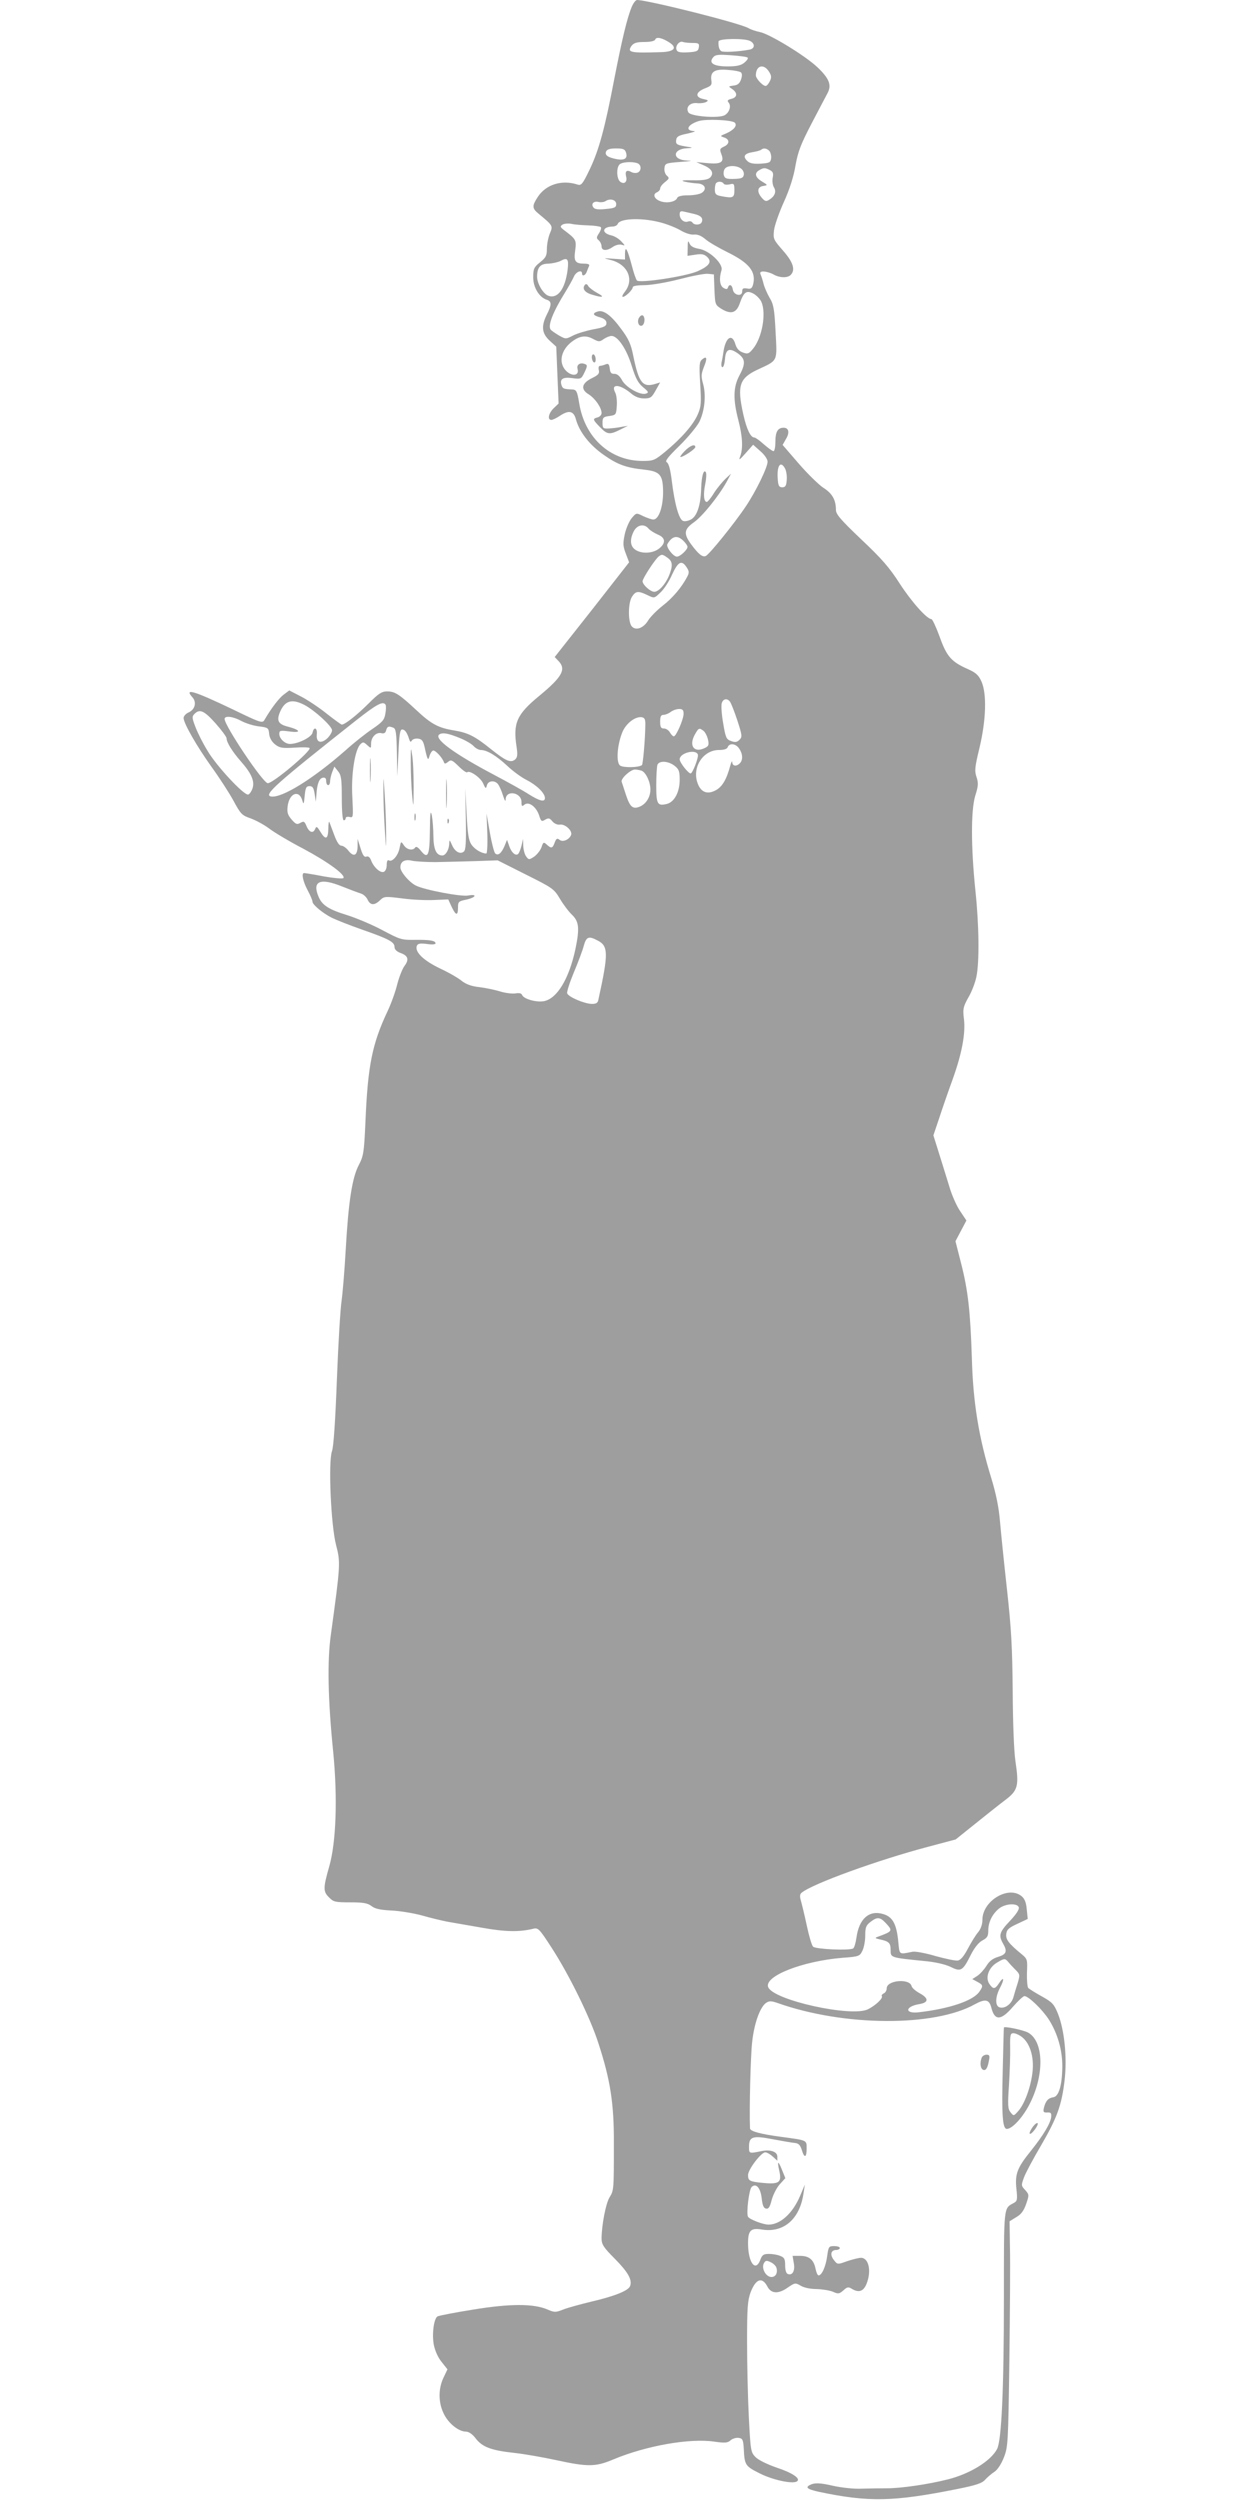 <?xml version="1.0" standalone="no"?>
<!DOCTYPE svg PUBLIC "-//W3C//DTD SVG 20010904//EN"
 "http://www.w3.org/TR/2001/REC-SVG-20010904/DTD/svg10.dtd">
<svg version="1.0" xmlns="http://www.w3.org/2000/svg"
 width="640pt" height="1280pt" viewBox="0 0 640 1280"
 preserveAspectRatio="xMidYMid meet">
<g transform="translate(0,1280) scale(0.1,-0.1)"
fill="#9e9e9e" stroke="none">
<path d="M3235 12766 c-24 -56 -51 -171 -90 -371 -48 -251 -78 -363 -126 -463
-36 -75 -43 -83 -62 -77 -80 26 -162 1 -204 -64 -29 -44 -29 -58 3 -84 76 -63
76 -63 59 -103 -8 -20 -15 -55 -15 -78 0 -35 -5 -45 -35 -69 -31 -25 -35 -33
-35 -77 0 -52 31 -103 70 -115 25 -8 25 -26 0 -75 -30 -60 -26 -97 14 -134
l34 -31 6 -146 6 -145 -25 -24 c-26 -25 -34 -60 -12 -60 6 0 26 9 42 20 48 32
72 27 84 -18 18 -64 69 -130 142 -181 71 -50 115 -66 210 -76 80 -9 94 -27 94
-119 -1 -75 -23 -136 -50 -136 -8 0 -31 8 -51 17 -36 18 -36 18 -59 -9 -13
-15 -29 -52 -36 -82 -10 -48 -10 -61 5 -100 l17 -45 -190 -243 -191 -242 20
-21 c40 -42 18 -81 -98 -177 -117 -96 -136 -140 -117 -263 6 -41 4 -53 -8 -64
-23 -18 -46 -8 -124 54 -82 66 -116 83 -187 95 -81 13 -117 32 -192 102 -90
84 -112 98 -152 98 -28 0 -44 -11 -95 -62 -58 -58 -121 -108 -137 -108 -3 0
-38 25 -76 55 -38 31 -97 70 -131 88 l-62 32 -28 -21 c-24 -18 -63 -68 -99
-130 -10 -18 -20 -15 -160 53 -201 96 -253 112 -209 63 23 -25 14 -63 -20 -78
-14 -6 -25 -19 -25 -28 0 -27 67 -144 142 -249 40 -55 91 -134 113 -174 37
-69 44 -76 88 -91 27 -10 70 -33 95 -52 26 -20 105 -67 176 -104 127 -68 218
-135 204 -150 -5 -4 -50 0 -101 9 -51 10 -96 17 -100 17 -15 0 -6 -43 18 -88
14 -26 25 -52 25 -59 0 -15 53 -59 99 -82 20 -10 90 -38 156 -61 137 -48 165
-63 165 -89 0 -12 11 -23 30 -30 40 -14 46 -34 20 -68 -11 -16 -27 -57 -36
-92 -8 -34 -30 -97 -50 -139 -79 -168 -101 -279 -113 -567 -7 -157 -10 -174
-34 -220 -34 -65 -53 -186 -67 -435 -6 -107 -16 -224 -21 -260 -6 -36 -17
-216 -24 -400 -8 -213 -17 -347 -25 -369 -20 -54 -6 -380 21 -483 23 -88 22
-100 -27 -458 -19 -133 -15 -334 12 -600 23 -235 15 -462 -20 -585 -32 -112
-32 -130 -1 -160 22 -23 32 -25 108 -25 68 0 89 -4 109 -19 18 -14 44 -20 104
-23 43 -2 113 -14 154 -25 41 -12 100 -26 130 -32 30 -5 110 -19 178 -31 117
-21 191 -23 263 -5 24 6 31 -1 93 -97 89 -137 198 -358 240 -490 61 -187 80
-308 79 -513 0 -241 0 -239 -23 -277 -19 -33 -39 -139 -40 -208 0 -31 9 -46
69 -106 67 -68 89 -107 77 -139 -9 -23 -77 -51 -197 -79 -58 -14 -124 -32
-146 -41 -38 -15 -44 -15 -79 0 -71 31 -192 31 -381 0 -94 -15 -176 -31 -183
-35 -19 -12 -29 -90 -19 -145 6 -30 21 -65 40 -88 l30 -38 -20 -42 c-28 -58
-27 -130 2 -187 24 -49 76 -90 113 -90 14 0 33 -13 49 -34 34 -45 80 -62 199
-75 54 -6 150 -23 214 -37 162 -35 201 -35 293 4 168 70 389 109 515 91 56 -8
70 -7 85 7 9 8 28 14 41 12 20 -3 23 -9 26 -53 4 -87 7 -91 82 -129 68 -34
167 -55 190 -41 22 14 -22 44 -104 71 -46 16 -92 38 -107 53 -25 25 -26 31
-35 206 -5 99 -9 272 -9 385 0 175 3 212 18 253 27 70 59 81 86 30 19 -37 56
-39 102 -7 39 27 41 27 69 11 16 -10 50 -17 82 -17 29 -1 67 -7 83 -14 27 -12
32 -11 53 7 19 18 26 19 42 9 36 -22 60 -15 76 23 27 65 13 135 -28 135 -11 0
-43 -8 -70 -17 -50 -18 -50 -18 -68 5 -22 27 -16 52 11 52 10 0 19 5 19 10 0
6 -13 10 -29 10 -28 0 -29 -3 -36 -52 -7 -52 -27 -98 -44 -98 -5 0 -11 14 -15
32 -9 48 -33 68 -79 68 l-39 0 6 -36 c8 -39 -6 -66 -30 -57 -9 3 -14 20 -14
44 0 33 -4 41 -26 49 -14 6 -40 10 -57 10 -27 0 -35 -5 -44 -30 -25 -66 -63
-14 -63 85 0 65 14 79 69 70 112 -19 196 52 215 185 l7 45 -25 -59 c-38 -89
-101 -146 -161 -146 -28 0 -96 26 -105 40 -10 16 5 139 18 152 23 23 46 -4 52
-58 4 -36 10 -50 22 -52 13 -3 20 8 29 44 7 26 25 62 41 80 l29 32 -17 42
c-20 50 -26 48 -14 -5 13 -58 0 -69 -78 -62 -75 7 -82 11 -82 41 0 28 67 116
88 116 9 0 26 -10 39 -22 l23 -21 0 21 c0 25 -34 37 -78 29 -68 -14 -67 -14
-67 22 0 52 19 58 122 38 48 -9 99 -18 113 -19 19 -2 27 -11 35 -35 13 -45 25
-41 25 6 0 45 5 42 -135 61 -103 14 -155 28 -155 43 -4 97 3 373 11 441 10 95
40 179 71 201 17 11 26 11 61 -1 339 -120 800 -122 1008 -6 53 29 73 25 84
-15 17 -70 49 -70 111 2 26 30 53 55 59 55 21 0 92 -69 125 -120 45 -71 70
-158 69 -243 -1 -94 -18 -151 -46 -155 -26 -4 -39 -18 -48 -53 -5 -22 -3 -26
17 -25 19 1 22 -3 20 -24 -5 -34 -40 -92 -102 -170 -72 -89 -84 -120 -76 -197
6 -55 4 -63 -13 -72 -53 -29 -51 -8 -51 -486 0 -464 -12 -731 -35 -774 -32
-61 -137 -126 -250 -155 -103 -26 -241 -46 -312 -46 -37 0 -97 -1 -133 -2 -36
-2 -101 5 -146 15 -60 14 -87 15 -108 8 -37 -15 -27 -25 36 -39 255 -54 384
-51 708 14 100 20 129 30 145 49 11 12 32 30 46 39 16 10 35 39 49 74 21 55
22 72 28 497 3 242 5 501 3 576 l-2 136 34 21 c25 14 39 33 51 68 16 46 15 48
-5 71 -21 22 -21 24 -6 65 9 24 48 97 87 163 82 141 106 206 121 336 13 116
-1 254 -34 338 -20 49 -28 59 -82 89 -33 18 -64 38 -70 43 -5 5 -8 41 -7 79 3
65 2 70 -24 92 -70 57 -85 78 -82 105 2 23 13 33 57 53 l53 25 -5 49 c-3 36
-11 55 -27 68 -68 55 -200 -25 -200 -121 0 -23 -8 -47 -22 -64 -13 -15 -36
-53 -53 -85 -20 -38 -37 -58 -51 -60 -12 -2 -63 9 -114 23 -50 15 -104 25
-118 22 -71 -14 -66 -18 -73 54 -9 89 -29 125 -77 139 -72 22 -124 -24 -137
-121 -4 -27 -11 -52 -17 -55 -18 -12 -192 -4 -205 9 -7 7 -21 55 -32 107 -11
52 -25 109 -30 127 -7 23 -6 35 3 42 55 46 395 169 650 236 l139 37 101 81
c56 45 125 100 153 121 65 49 71 72 52 199 -8 55 -13 201 -14 362 -2 219 -7
316 -29 515 -15 135 -31 292 -36 350 -6 72 -20 141 -44 220 -64 207 -94 388
-100 615 -8 242 -19 346 -56 490 l-28 110 28 53 28 53 -32 48 c-18 26 -42 81
-54 121 -13 41 -36 118 -53 171 l-30 96 30 89 c16 49 47 139 69 199 47 131 67
236 57 311 -6 48 -3 60 23 107 17 28 35 76 41 105 16 76 14 264 -5 443 -23
224 -23 409 -1 484 16 50 17 65 7 96 -11 32 -9 51 15 150 34 143 38 277 10
340 -15 33 -29 45 -69 63 -86 38 -109 65 -145 166 -18 49 -37 90 -42 90 -23 0
-103 90 -163 183 -52 81 -92 127 -196 225 -106 101 -130 129 -130 151 0 52
-19 85 -65 114 -24 16 -81 72 -126 124 l-82 95 17 30 c20 33 15 58 -12 58 -30
0 -42 -21 -42 -72 0 -26 -4 -48 -10 -48 -5 0 -27 16 -49 35 -21 19 -43 35 -49
35 -19 0 -39 42 -56 117 -33 148 -21 186 72 230 107 50 101 38 93 194 -6 117
-10 141 -31 175 -12 21 -26 53 -30 69 -4 17 -11 38 -15 48 -6 13 -2 17 16 17
13 -1 35 -7 49 -15 31 -18 72 -19 88 -3 26 26 13 66 -39 125 -49 56 -51 60
-46 104 3 25 26 91 51 146 29 64 50 130 59 186 13 72 27 108 82 214 37 71 74
141 82 156 22 41 9 75 -51 132 -63 60 -247 172 -296 181 -19 4 -44 12 -56 19
-39 25 -513 144 -572 145 -7 0 -19 -15 -27 -34z m193 -184 c41 -27 24 -47 -43
-49 -158 -5 -176 -2 -151 33 11 14 26 19 65 19 33 0 53 5 56 13 6 15 36 8 73
-16z m413 8 c26 -14 24 -39 -3 -44 -51 -10 -134 -15 -145 -8 -11 7 -16 26 -14
50 1 15 133 17 162 2z m-294 -10 c30 0 34 -3 31 -22 -3 -20 -10 -23 -56 -26
-40 -2 -54 1 -58 13 -8 20 15 48 33 40 8 -3 30 -5 50 -5z m281 -75 c4 -4 -4
-15 -17 -26 -17 -14 -39 -19 -86 -19 -71 0 -98 17 -74 46 11 14 27 16 92 11
43 -3 82 -8 85 -12z m108 -70 c14 -21 15 -31 6 -50 -7 -14 -16 -25 -22 -25
-15 0 -50 38 -50 54 0 50 39 62 66 21z m-142 -6 c6 -6 6 -19 0 -36 -7 -20 -17
-29 -38 -31 -28 -4 -28 -4 -7 -18 28 -20 27 -42 -4 -50 -20 -5 -23 -9 -14 -20
14 -17 3 -51 -21 -64 -31 -17 -172 -6 -185 14 -16 26 7 52 44 48 17 -2 38 1
47 6 13 7 10 10 -15 15 -43 9 -40 35 7 54 34 13 38 18 34 42 -6 44 17 59 85
53 32 -2 62 -8 67 -13z m-32 -257 c15 -15 -6 -39 -46 -56 -30 -12 -30 -13 -8
-20 29 -10 28 -34 -2 -47 -21 -10 -22 -14 -12 -40 15 -40 -3 -51 -74 -44 l-55
5 37 -16 c43 -18 55 -41 34 -63 -12 -11 -36 -15 -88 -14 -53 1 -65 -1 -43 -7
17 -4 45 -8 63 -9 39 -1 54 -27 27 -47 -10 -8 -42 -14 -71 -14 -35 0 -54 -5
-57 -14 -8 -20 -56 -29 -89 -15 -30 12 -37 36 -13 45 8 4 15 12 15 19 0 8 11
22 25 33 22 17 23 21 9 33 -8 7 -14 24 -12 38 3 25 6 26 83 32 56 4 66 6 32 7
-77 3 -75 60 2 63 25 1 29 3 11 6 -65 10 -71 13 -68 36 2 18 13 24 58 33 30 7
45 12 33 13 -47 2 -33 33 24 51 37 12 171 6 185 -8z m-557 -153 c10 -30 -7
-41 -47 -34 -46 9 -62 20 -55 39 5 11 19 16 51 16 37 0 46 -4 51 -21z m735 7
c6 -8 10 -25 8 -38 -3 -20 -9 -23 -54 -26 -38 -2 -56 2 -68 14 -24 23 -15 38
27 45 21 3 40 9 44 12 11 11 30 8 43 -7z m-676 -62 c21 -8 21 -40 0 -48 -8 -3
-24 -2 -33 4 -23 12 -32 3 -25 -25 7 -27 -11 -41 -31 -25 -18 15 -20 71 -3 88
13 13 66 16 92 6z m530 -27 c10 -7 17 -22 14 -33 -3 -15 -12 -19 -50 -20 -39
-1 -47 2 -52 19 -3 12 0 27 6 34 14 17 59 17 82 0z m148 -8 c16 -8 19 -17 14
-40 -3 -17 0 -38 7 -49 13 -22 4 -46 -27 -64 -14 -9 -21 -6 -37 13 -25 30 -21
55 10 59 23 4 23 4 -8 23 -35 21 -40 43 -13 58 22 13 29 13 54 0z m-237 -69
c3 -6 17 -7 31 -4 22 6 24 3 24 -30 0 -39 -7 -42 -69 -30 -26 5 -31 11 -31 34
0 14 3 30 7 33 10 10 31 8 38 -3z m-550 -105 c0 -17 -8 -21 -53 -25 -36 -4
-56 -2 -63 7 -15 18 0 35 25 29 11 -3 28 -1 36 4 24 16 55 7 55 -15z m401 -51
c33 -8 45 -21 37 -41 -6 -16 -39 -17 -48 -2 -4 6 -14 8 -22 5 -20 -8 -43 11
-43 36 0 16 5 19 24 14 13 -3 36 -8 52 -12z m-186 -40 c36 -8 85 -27 110 -41
26 -16 56 -26 73 -24 18 2 38 -6 59 -24 17 -15 68 -44 112 -66 112 -55 148
-100 132 -165 -6 -21 -12 -25 -31 -21 -20 3 -25 0 -25 -15 0 -29 -44 -20 -48
10 -4 24 -18 30 -25 10 -3 -10 -9 -10 -23 -2 -19 12 -23 48 -10 90 11 32 -62
102 -115 110 -28 5 -43 13 -49 28 -7 17 -9 12 -9 -22 l-1 -42 40 6 c31 5 45 3
60 -11 27 -25 12 -47 -49 -74 -63 -27 -297 -62 -310 -47 -5 6 -17 40 -26 76
-22 83 -34 106 -35 63 l0 -32 -57 4 c-57 4 -57 4 -17 -6 87 -21 123 -100 73
-163 -11 -14 -16 -26 -10 -26 14 0 51 37 51 50 0 6 26 10 59 10 34 0 111 13
178 30 65 17 131 30 148 28 l30 -3 3 -78 c3 -76 4 -78 35 -98 49 -30 77 -22
94 26 21 60 34 70 70 52 16 -9 34 -27 41 -42 26 -58 5 -182 -42 -240 -21 -26
-27 -29 -52 -20 -20 7 -32 20 -39 43 -16 55 -48 37 -60 -33 -3 -22 -8 -50 -11
-62 -2 -13 0 -23 5 -23 6 0 11 19 13 42 4 52 23 59 68 27 37 -28 38 -51 5
-113 -31 -58 -32 -122 -5 -226 22 -84 25 -145 10 -186 -9 -23 -5 -21 28 16
l38 43 37 -33 c21 -18 37 -41 37 -54 0 -29 -60 -152 -111 -228 -58 -87 -189
-249 -206 -255 -17 -7 -38 11 -75 61 -39 54 -36 76 15 112 44 31 127 134 168
208 l22 41 -27 -25 c-15 -14 -42 -46 -59 -72 -16 -27 -34 -48 -38 -48 -15 0
-19 36 -9 87 6 29 8 58 4 65 -11 18 -22 -19 -24 -82 -2 -85 -21 -142 -51 -159
-14 -8 -33 -12 -42 -8 -21 8 -43 88 -57 202 -7 59 -16 93 -26 98 -11 6 5 26
65 85 43 42 88 97 101 121 28 56 36 137 20 195 -11 39 -10 51 4 87 19 46 15
59 -10 38 -13 -11 -15 -28 -9 -124 6 -100 5 -117 -13 -158 -23 -52 -81 -119
-165 -189 -55 -45 -61 -48 -117 -48 -165 0 -295 118 -324 293 -11 66 -15 72
-37 73 -42 2 -47 4 -53 19 -12 33 4 46 53 39 46 -6 47 -5 64 30 15 32 15 37 2
42 -24 10 -44 -3 -38 -24 12 -46 -48 -38 -73 9 -20 39 -5 88 37 124 43 35 76
41 115 20 30 -16 34 -16 55 -1 13 9 31 16 40 16 32 0 77 -67 103 -152 20 -65
33 -89 58 -110 28 -23 31 -28 16 -33 -28 -11 -103 31 -123 68 -12 22 -25 33
-39 33 -16 -1 -22 6 -24 27 -3 22 -7 27 -20 22 -9 -4 -23 -8 -29 -8 -8 0 -10
-9 -7 -22 4 -17 -2 -25 -35 -41 -53 -26 -60 -57 -17 -83 33 -21 66 -68 66 -96
0 -9 -9 -19 -20 -22 -27 -7 -26 -11 12 -50 37 -38 49 -40 103 -13 l40 20 -35
-6 c-19 -4 -48 -7 -65 -8 -27 -1 -30 2 -30 29 0 27 4 31 35 35 34 5 35 7 38
52 2 26 -2 57 -8 68 -25 47 24 44 82 -5 20 -17 42 -25 66 -25 33 0 39 5 59 41
l23 41 -23 -7 c-66 -21 -86 4 -114 140 -12 62 -24 89 -62 140 -51 70 -91 100
-121 90 -29 -9 -25 -20 13 -30 22 -7 32 -16 32 -29 0 -16 -12 -22 -66 -32 -37
-7 -84 -21 -105 -32 -37 -19 -38 -19 -73 1 -20 12 -39 25 -42 30 -15 21 13 91
75 191 17 28 37 63 44 79 11 26 42 38 42 17 0 -17 17 -11 24 8 3 9 9 23 12 30
4 8 -4 12 -23 12 -48 0 -56 12 -48 68 7 54 5 57 -60 106 -17 14 -18 17 -5 26
8 5 29 7 45 4 17 -4 56 -7 87 -8 31 -1 60 -5 64 -9 4 -3 0 -17 -9 -31 -14 -21
-14 -26 -2 -36 8 -7 15 -21 15 -31 0 -24 27 -25 58 -3 13 9 32 14 44 11 20 -6
20 -5 -2 18 -12 13 -35 27 -51 30 -51 12 -46 44 7 45 12 0 24 6 27 14 11 27
115 32 207 10z m-464 -247 c-13 -97 -50 -147 -97 -132 -27 9 -59 62 -59 98 0
48 16 67 58 67 20 1 48 7 62 14 36 20 43 10 36 -47z m1114 -1017 c6 -12 10
-38 8 -58 -2 -29 -7 -37 -23 -37 -16 0 -21 8 -23 44 -5 68 15 95 38 51z m-699
-307 c8 -9 29 -22 47 -30 40 -16 42 -44 6 -72 -32 -25 -90 -28 -122 -5 -26 18
-28 53 -7 94 18 34 54 40 76 13z m179 -63 c11 -11 20 -24 20 -30 0 -15 -38
-50 -54 -50 -19 0 -57 49 -49 64 24 42 51 48 83 16z m-82 -86 c26 -18 28 -41
7 -92 -19 -45 -53 -82 -75 -82 -20 0 -60 36 -60 54 0 15 67 117 84 128 15 11
19 10 44 -8z m97 -48 c14 -20 14 -29 4 -48 -28 -54 -76 -111 -126 -149 -29
-23 -62 -56 -74 -75 -25 -42 -66 -55 -86 -29 -18 26 -17 120 3 150 19 29 31
31 79 8 35 -17 35 -17 66 13 18 16 45 57 60 92 31 67 49 76 74 38z m222 -688
c6 -7 23 -51 38 -96 25 -77 26 -85 11 -100 -12 -12 -22 -14 -43 -6 -24 8 -28
17 -40 89 -8 44 -11 90 -8 103 6 24 27 29 42 10z m-2179 -17 c52 -27 142 -109
142 -130 0 -10 -11 -28 -24 -41 -33 -30 -58 -21 -54 19 4 35 -15 43 -22 9 -6
-23 -72 -56 -114 -57 -26 -1 -56 27 -56 51 0 18 5 19 51 13 63 -9 59 7 -5 24
-49 12 -60 29 -45 69 25 64 61 77 127 43z m416 1 c3 -5 3 -26 -1 -46 -5 -32
-15 -43 -66 -78 -33 -22 -95 -71 -137 -109 -167 -147 -327 -246 -382 -237 -41
7 26 66 437 391 103 81 136 99 149 79z m1526 -46 c0 -29 -38 -116 -50 -116 -5
0 -14 9 -20 20 -6 11 -20 20 -30 20 -16 0 -20 7 -20 35 0 27 4 35 18 35 9 0
26 7 36 15 11 8 30 15 43 15 18 0 23 -6 23 -24z m-2396 -50 c31 -35 56 -69 56
-76 0 -21 30 -69 73 -118 54 -61 72 -102 60 -138 -5 -15 -15 -30 -22 -32 -20
-7 -164 147 -209 225 -23 37 -50 91 -61 120 -18 47 -19 54 -5 68 27 27 50 16
108 -49z m131 13 c22 -12 63 -25 90 -28 48 -6 50 -8 53 -38 2 -21 13 -40 30
-54 23 -18 36 -21 100 -17 40 3 75 2 77 -2 9 -15 -186 -180 -214 -180 -24 0
-221 294 -221 329 0 18 43 13 85 -10z m2069 -24 c-1 -75 -12 -196 -17 -202
-14 -13 -97 -15 -113 -2 -20 17 -14 104 12 169 18 45 65 82 99 78 16 -3 20
-10 19 -43z m-1290 -11 c13 -5 16 -27 18 -128 l2 -121 6 120 c4 93 8 120 19
120 14 0 25 -15 36 -50 5 -15 8 -16 14 -6 5 7 19 11 32 9 19 -2 26 -12 33 -43
14 -65 18 -73 25 -46 4 14 12 26 18 28 11 4 48 -36 56 -60 3 -9 8 -8 21 2 15
13 21 10 55 -23 20 -20 40 -34 43 -30 12 12 70 -28 82 -58 12 -27 14 -28 19
-9 6 24 39 28 57 6 6 -8 18 -34 25 -57 9 -28 14 -35 14 -20 2 49 81 35 81 -14
0 -22 2 -25 15 -14 22 18 60 -10 75 -54 10 -32 13 -34 31 -23 17 10 23 9 37
-8 10 -12 26 -19 39 -17 27 4 65 -32 57 -53 -10 -25 -43 -38 -59 -25 -12 10
-17 7 -25 -14 -11 -30 -17 -32 -41 -10 -15 14 -18 13 -27 -15 -6 -16 -23 -37
-37 -47 -26 -17 -28 -17 -41 1 -8 10 -14 35 -15 54 l-1 36 -7 -31 c-4 -17 -11
-36 -15 -42 -11 -19 -35 -2 -48 34 l-12 34 -13 -32 c-16 -38 -34 -51 -48 -37
-5 5 -18 54 -27 107 l-17 97 4 -102 c2 -57 -1 -103 -5 -103 -24 0 -61 22 -77
47 -14 21 -19 57 -24 158 l-7 130 3 -157 c2 -118 0 -160 -10 -168 -19 -16 -46
-1 -61 34 -12 27 -13 28 -14 8 0 -31 -18 -62 -35 -62 -31 0 -45 30 -46 98 0
37 -4 85 -8 107 -7 31 -9 13 -10 -77 -1 -129 -10 -149 -46 -104 -14 18 -25 24
-29 17 -12 -18 -43 -12 -58 11 -15 22 -15 22 -22 -13 -7 -39 -38 -75 -55 -64
-7 4 -11 -5 -11 -23 0 -18 -6 -32 -15 -36 -18 -7 -52 24 -65 59 -6 16 -15 23
-24 19 -11 -4 -19 7 -30 43 l-15 48 0 -37 c-1 -48 -19 -58 -46 -25 -11 15 -28
27 -37 27 -11 0 -23 18 -36 53 -11 28 -22 59 -25 67 -3 8 -6 -6 -6 -32 -1 -56
-14 -61 -41 -16 -16 26 -20 29 -26 15 -10 -26 -30 -20 -44 12 -11 26 -14 28
-32 18 -17 -10 -23 -8 -45 17 -21 25 -24 37 -20 70 9 66 59 84 75 27 6 -22 8
-19 12 24 4 42 8 50 25 50 16 0 21 -9 26 -40 l6 -40 3 35 c3 55 14 85 33 88
12 2 17 -3 17 -17 0 -12 5 -21 10 -21 6 0 10 9 10 19 0 11 5 32 11 48 l11 28
19 -24 c16 -20 19 -40 19 -137 0 -69 4 -114 10 -114 6 0 10 5 10 11 0 6 9 9
20 6 19 -5 19 -1 14 102 -7 115 13 242 41 270 13 13 17 13 35 -4 20 -18 20
-18 20 8 0 33 27 60 53 53 13 -3 21 1 24 15 6 20 12 23 37 13z m1588 -16 c9
-7 19 -28 23 -45 6 -28 3 -34 -19 -44 -52 -24 -79 12 -50 67 21 38 23 39 46
22z m-1240 -40 c26 -11 54 -28 64 -39 9 -10 26 -19 36 -19 31 0 79 -29 134
-80 28 -27 73 -60 101 -74 51 -26 93 -67 93 -92 0 -22 -26 -16 -82 19 -29 19
-107 62 -173 97 -211 111 -318 190 -285 210 17 11 48 5 112 -22z m1422 -50
c19 -27 21 -59 4 -76 -18 -18 -38 -15 -39 6 0 9 -5 1 -10 -18 -19 -71 -41
-108 -74 -126 -46 -25 -80 -9 -96 44 -23 80 34 162 112 162 26 0 42 5 45 15 9
22 41 18 58 -7z m-211 -31 c5 -14 -27 -97 -37 -97 -12 0 -56 56 -56 72 0 33
82 54 93 25z m-119 -58 c22 -17 26 -28 26 -72 0 -62 -27 -113 -65 -123 -49
-12 -55 -2 -55 95 0 49 3 96 6 105 9 23 56 20 88 -5z m-169 -25 c22 -9 45 -57
45 -96 0 -40 -23 -76 -57 -89 -34 -13 -48 0 -69 64 -9 29 -19 57 -21 64 -6 16
45 63 68 63 9 0 25 -3 34 -6z m-1055 -468 c47 1 137 3 201 5 l117 4 143 -72
c138 -69 145 -73 176 -125 17 -29 45 -66 62 -82 36 -35 39 -70 17 -176 -33
-153 -94 -253 -161 -266 -39 -7 -104 11 -112 32 -3 8 -14 11 -32 8 -15 -3 -50
1 -78 9 -28 9 -77 19 -109 23 -40 4 -68 15 -89 31 -16 14 -66 43 -111 64 -86
41 -131 85 -120 116 5 12 16 14 51 10 25 -4 45 -3 45 3 0 14 -30 19 -106 18
-67 -1 -75 1 -165 49 -52 28 -133 62 -180 77 -95 29 -130 51 -148 95 -34 80 8
98 121 52 40 -16 83 -32 96 -36 13 -4 28 -18 34 -31 14 -30 35 -31 64 -3 21
20 26 20 114 9 51 -7 124 -10 163 -8 l72 3 17 -37 c22 -47 33 -48 33 -5 0 30
3 33 43 41 49 11 58 30 9 21 -37 -7 -225 29 -268 51 -34 17 -79 70 -79 93 0
30 22 43 60 34 19 -4 73 -7 120 -7z m829 -401 c56 -28 57 -65 5 -302 -3 -18
-11 -23 -33 -23 -37 0 -120 35 -127 54 -3 7 13 56 34 107 22 52 45 113 51 137
13 46 25 51 70 27z m2157 -4950 c4 -10 -12 -35 -45 -70 -54 -57 -59 -74 -36
-115 24 -41 18 -56 -24 -69 -28 -8 -46 -22 -61 -47 -12 -19 -33 -42 -47 -51
l-25 -16 26 -14 c30 -16 31 -21 10 -51 -32 -46 -154 -87 -311 -105 -73 -8 -69
30 4 42 49 8 49 30 1 56 -20 11 -39 27 -41 37 -11 40 -127 29 -127 -12 0 -11
-7 -23 -15 -26 -8 -4 -13 -10 -10 -14 7 -11 -31 -47 -70 -67 -82 -43 -486 46
-512 113 -21 56 175 133 380 150 83 6 89 8 102 35 8 15 15 50 15 78 0 42 4 53
26 70 35 28 50 26 79 -5 37 -40 36 -42 -40 -70 -17 -6 -16 -8 11 -14 46 -10
54 -18 54 -55 0 -38 -1 -38 168 -55 59 -5 110 -17 138 -30 54 -27 63 -22 105
62 19 37 40 63 59 73 25 13 30 22 30 51 0 43 21 85 56 113 32 25 92 28 100 6z
m-54 -280 c7 -9 24 -27 37 -40 23 -23 24 -26 12 -67 -8 -24 -18 -58 -23 -76
-11 -35 -46 -59 -72 -49 -22 9 -20 55 5 101 23 44 19 60 -6 22 -21 -32 -30
-32 -50 -3 -21 32 -3 83 39 108 38 23 42 23 58 4z m-1187 -1565 c9 -28 -5 -51
-29 -48 -27 4 -48 45 -35 70 8 14 13 16 34 6 14 -6 27 -19 30 -28z"/>
<path d="M2997 11344 c-19 -19 -5 -41 32 -52 57 -18 71 -14 29 8 -20 11 -41
27 -46 35 -4 9 -11 12 -15 9z"/>
<path d="M3271 11172 c-11 -21 1 -48 18 -38 13 9 15 43 2 51 -6 3 -14 -3 -20
-13z"/>
<path d="M3030 10971 c0 -11 5 -23 10 -26 6 -3 10 3 10 14 0 11 -4 23 -10 26
-5 3 -10 -3 -10 -14z"/>
<path d="M3505 10490 c-16 -16 -25 -30 -21 -30 15 0 76 41 76 51 0 18 -27 8
-55 -21z"/>
<path d="M2103 8895 c0 -49 3 -124 7 -165 7 -72 7 -71 8 40 0 63 -3 138 -8
165 -6 44 -7 39 -7 -40z"/>
<path d="M1894 8855 c0 -55 1 -76 3 -47 2 29 2 74 0 100 -2 26 -3 2 -3 -53z"/>
<path d="M2284 8735 c0 -66 1 -92 3 -57 2 34 2 88 0 120 -2 31 -3 3 -3 -63z"/>
<path d="M1963 8750 c0 -47 3 -134 7 -195 7 -110 7 -110 7 -25 0 47 -3 135 -7
195 -7 110 -7 110 -7 25z"/>
<path d="M2122 8615 c0 -16 2 -22 5 -12 2 9 2 23 0 30 -3 6 -5 -1 -5 -18z"/>
<path d="M2291 8594 c0 -11 3 -14 6 -6 3 7 2 16 -1 19 -3 4 -6 -2 -5 -13z"/>
<path d="M5140 2419 c-1 -2 -3 -100 -6 -218 -6 -232 -1 -301 21 -301 29 0 86
64 120 134 74 149 68 318 -13 360 -26 13 -121 33 -122 25z m93 -49 c40 -32 61
-99 54 -173 -7 -76 -40 -168 -73 -205 -24 -27 -24 -27 -40 -7 -14 17 -15 37
-8 140 4 66 7 153 6 193 -1 63 1 72 17 72 10 0 30 -9 44 -20z"/>
<path d="M5026 2264 c-9 -24 -7 -52 5 -60 15 -9 25 5 32 44 6 27 3 32 -12 32
-10 0 -22 -7 -25 -16z"/>
<path d="M5284 1905 c-24 -37 -10 -42 16 -6 12 17 17 31 11 31 -6 0 -18 -11
-27 -25z"/>
</g>
</svg>
